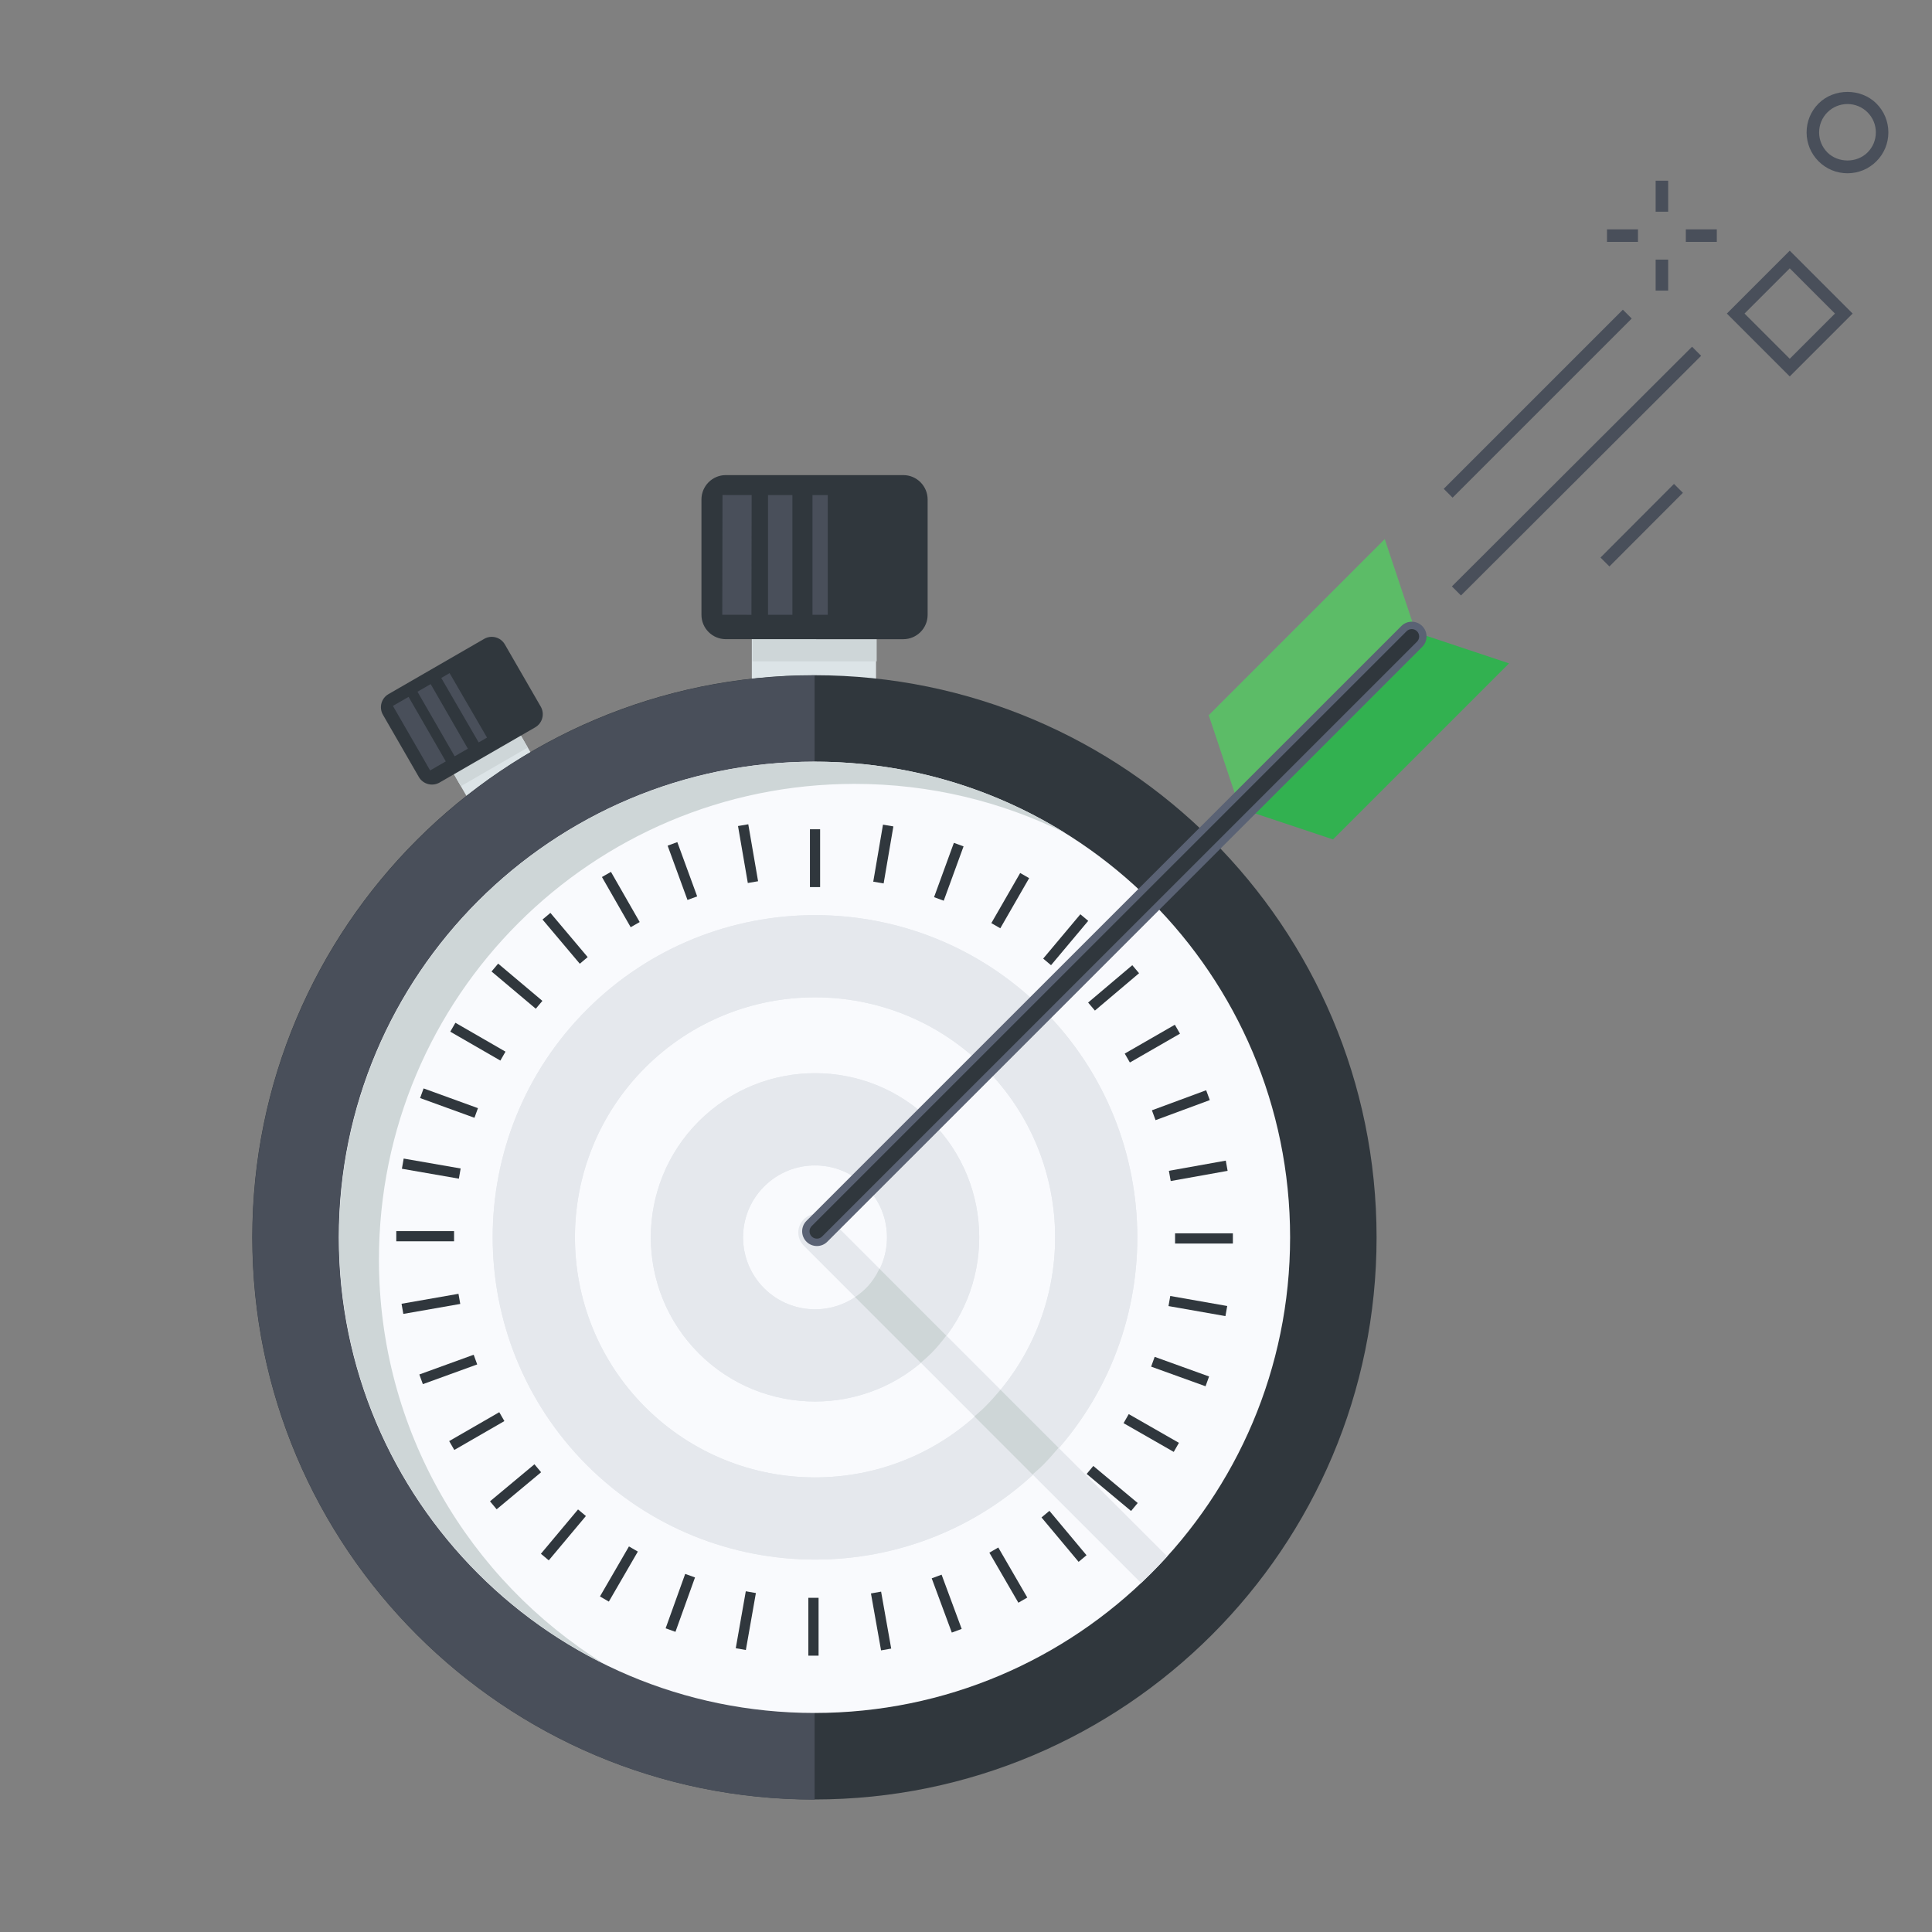 <?xml version="1.0" encoding="UTF-8" standalone="no"?>
<!DOCTYPE svg PUBLIC "-//W3C//DTD SVG 1.1//EN" "http://www.w3.org/Graphics/SVG/1.1/DTD/svg11.dtd">
<svg width="100%" height="100%" viewBox="0 0 250 250" version="1.1" xmlns="http://www.w3.org/2000/svg" xmlns:xlink="http://www.w3.org/1999/xlink" xml:space="preserve" xmlns:serif="http://www.serif.com/" style="fill-rule:evenodd;clip-rule:evenodd;stroke-linejoin:round;stroke-miterlimit:1.414;">
    <rect x="0" y="0" width="250" height="250" fill="#808080" stroke="none"/>
    <g transform="matrix(-2.134,0,0,2.134,455.167,-5567.65)">
        <rect x="160.173" y="2645.98" width="7.531" height="8.067" style="fill:rgb(220,228,231);"/>
    </g>
    <g transform="matrix(-2.134,0,0,2.134,97.371,77.546)">
        <rect x="-7.531" y="-0.002" width="7.531" height="3.764" style="fill:rgb(206,214,216);"/>
    </g>
    <g transform="matrix(2.134,0,0,2.134,120.035,64.633)">
        <path d="M0,6.993C0,7.809 -0.662,8.472 -1.479,8.472L-12.235,8.47C-13.053,8.472 -13.715,7.809 -13.715,6.992L-13.715,0.001C-13.715,-0.817 -13.053,-1.479 -12.235,-1.479L-1.479,-1.479C-0.662,-1.479 0,-0.816 0,0.001L0,6.993Z" style="fill:rgb(48,55,61);fill-rule:nonzero;"/>
    </g>
    <g transform="matrix(-2.134,-0.004,-0.004,2.134,93.504,64.058)">
        <rect x="-1.762" y="-0.001" width="1.768" height="7.261" style="fill:rgb(73,79,90);"/>
    </g>
    <g transform="matrix(-2.134,0,0,2.134,99.38,64.061)">
        <rect x="-1.479" y="0" width="1.479" height="7.261" style="fill:rgb(73,79,90);"/>
    </g>
    <g transform="matrix(-2.134,0,0,2.134,105.136,64.063)">
        <rect x="-0.925" y="0" width="0.925" height="7.26" style="fill:rgb(73,79,90);"/>
    </g>
    <g transform="matrix(-1.848,1.067,1.067,1.848,57.005,101.192)">
        <rect x="-5.628" y="-1.509" width="4.688" height="5.022" style="fill:rgb(220,228,231);"/>
    </g>
    <g transform="matrix(-1.847,1.067,1.067,1.847,58.051,100.148)">
        <rect x="-4.958" y="-1.33" width="4.687" height="2.344" style="fill:rgb(206,214,216);"/>
    </g>
    <g transform="matrix(2.134,0,0,2.134,69.971,92.497)">
        <path d="M0,-0.499C0.255,-0.059 0.104,0.505 -0.335,0.759L-6.134,4.106C-6.574,4.359 -7.138,4.211 -7.392,3.769L-9.566,0C-9.822,-0.44 -9.67,-1.004 -9.23,-1.256L-3.431,-4.605C-2.991,-4.858 -2.429,-4.709 -2.176,-4.269L0,-0.499Z" style="fill:rgb(48,55,61);fill-rule:nonzero;"/>
    </g>
    <g transform="matrix(-1.848,1.066,1.066,1.848,49.508,93.529)">
        <rect x="-2.15" y="-0.575" width="1.096" height="4.519" style="fill:rgb(73,79,90);"/>
    </g>
    <g transform="matrix(-1.849,1.065,1.065,1.849,52.618,91.63)">
        <rect x="-1.99" y="-0.534" width="0.924" height="4.519" style="fill:rgb(73,79,90);"/>
    </g>
    <g transform="matrix(-1.845,1.071,1.071,1.845,55.581,89.721)">
        <rect x="-1.669" y="-0.451" width="0.585" height="4.521" style="fill:rgb(73,79,90);"/>
    </g>
    <g transform="matrix(2.134,0,0,2.134,178.129,160.11)">
        <path d="M0,0.001C0,18.823 -15.261,34.086 -34.087,34.087C-52.913,34.087 -68.173,18.823 -68.173,0.001C-68.173,-18.826 -52.913,-34.086 -34.087,-34.085C-15.261,-34.085 -0.002,-18.825 0,0.001" style="fill:rgb(48,55,61);fill-rule:nonzero;"/>
    </g>
    <g transform="matrix(2.134,0,0,2.134,105.405,87.388)">
        <path d="M0,68.173C-18.826,68.173 -34.086,52.909 -34.086,34.087C-34.086,15.26 -18.826,0 0,0.001" style="fill:rgb(73,79,90);fill-rule:nonzero;"/>
    </g>
    <g transform="matrix(2.134,0,0,2.134,166.939,160.104)">
        <path d="M0,0.004C0,15.932 -12.912,28.844 -28.842,28.844C-44.77,28.844 -57.684,15.931 -57.684,0.004C-57.684,-15.925 -44.77,-28.84 -28.842,-28.84C-12.912,-28.84 0,-15.925 0,0.004" style="fill:rgb(249,250,253);fill-rule:nonzero;"/>
    </g>
    <g transform="matrix(2.134,0,0,2.134,49.035,150.889)">
        <path d="M0,5.667C0,-10.263 12.914,-23.175 28.841,-23.175C33.425,-23.175 37.753,-22.103 41.603,-20.199C37.192,-22.937 31.995,-24.521 26.421,-24.521C10.494,-24.521 -2.421,-11.605 -2.421,4.323C-2.421,15.668 4.136,25.479 13.661,30.188C5.463,25.103 0,16.022 0,5.667" style="fill:rgb(206,214,215);fill-rule:nonzero;"/>
    </g>
    <g transform="matrix(-2.134,0,0,2.134,455.449,-5520.5)">
        <rect x="163.696" y="2637.21" width="0.617" height="3.507" style="fill:rgb(48,55,61);"/>
    </g>
    <g transform="matrix(-2.103,0.362,0.362,2.103,94.913,107.163)">
        <rect x="-0.924" y="-0.08" width="0.632" height="3.505" style="fill:rgb(48,55,61);"/>
    </g>
    <g transform="matrix(-2.004,0.733,0.733,2.004,85.397,110.278)">
        <rect x="-1.2" y="-0.214" width="0.626" height="3.505" style="fill:rgb(48,55,61);"/>
    </g>
    <g transform="matrix(-1.851,1.06,1.06,1.851,76.769,115.086)">
        <rect x="-1.459" y="-0.389" width="0.63" height="3.508" style="fill:rgb(48,55,61);"/>
    </g>
    <g transform="matrix(-1.631,1.375,1.375,1.631,69.328,121.431)">
        <rect x="-1.677" y="-0.612" width="0.625" height="3.508" style="fill:rgb(48,55,61);"/>
    </g>
    <g transform="matrix(-1.374,1.632,1.632,1.374,63.326,128.899)">
        <rect x="-1.851" y="-0.863" width="0.623" height="3.508" style="fill:rgb(48,55,61);"/>
    </g>
    <g transform="matrix(-1.066,1.848,1.848,1.066,58.93,137.232)">
        <rect x="-1.984" y="-1.144" width="0.624" height="3.507" style="fill:rgb(48,55,61);"/>
    </g>
    <g transform="matrix(-0.728,2.005,2.005,0.728,56.205,146.032)">
        <rect x="-2.065" y="-1.444" width="0.622" height="3.508" style="fill:rgb(48,55,61);"/>
    </g>
    <g transform="matrix(-0.366,2.102,2.102,0.366,55.156,154.959)">
        <rect x="-2.093" y="-1.754" width="0.627" height="3.507" style="fill:rgb(48,55,61);"/>
    </g>
    <g transform="matrix(0,2.134,2.134,0,55.677,163.704)">
        <rect x="-2.061" y="-2.061" width="0.618" height="3.504" style="fill:rgb(48,55,61);"/>
    </g>
    <g transform="matrix(0.368,2.102,2.102,-0.368,57.655,172.008)">
        <rect x="-1.984" y="-2.362" width="0.624" height="3.505" style="fill:rgb(48,55,61);"/>
    </g>
    <g transform="matrix(0.728,2.005,2.005,-0.728,60.918,179.647)">
        <rect x="-1.854" y="-2.646" width="0.625" height="3.507" style="fill:rgb(48,55,61);"/>
    </g>
    <g transform="matrix(1.066,1.848,1.848,-1.066,65.265,186.482)">
        <rect x="-1.675" y="-2.898" width="0.622" height="3.507" style="fill:rgb(48,55,61);"/>
    </g>
    <g transform="matrix(1.366,1.639,1.639,-1.366,70.513,192.402)">
        <rect x="-1.46" y="-3.119" width="0.63" height="3.509" style="fill:rgb(48,55,61);"/>
    </g>
    <g transform="matrix(1.636,1.37,1.37,-1.636,76.474,197.317)">
        <rect x="-1.203" y="-3.294" width="0.622" height="3.507" style="fill:rgb(48,55,61);"/>
    </g>
    <g transform="matrix(1.846,1.07,1.07,-1.846,83,201.241)">
        <rect x="-0.921" y="-3.426" width="0.623" height="3.506" style="fill:rgb(48,55,61);"/>
    </g>
    <g transform="matrix(2.008,0.722,0.722,-2.008,89.921,204.119)">
        <rect x="-0.627" y="-3.504" width="0.633" height="3.506" style="fill:rgb(48,55,61);"/>
    </g>
    <g transform="matrix(2.101,0.37,0.37,-2.101,97.171,205.968)">
        <rect x="-0.312" y="-3.535" width="0.622" height="3.508" style="fill:rgb(48,55,61);"/>
    </g>
    <g transform="matrix(2.134,0,0,2.134,104.6,214.242)">
        <rect x="0" y="-3.508" width="0.62" height="3.508" style="fill:rgb(48,55,61);"/>
    </g>
    <g transform="matrix(2.101,-0.373,-0.373,-2.101,112.111,206.471)">
        <rect x="0.295" y="-3.426" width="0.625" height="3.507" style="fill:rgb(48,55,61);"/>
    </g>
    <g transform="matrix(2.001,-0.741,-0.741,-2.001,119.587,205.082)">
        <rect x="0.567" y="-3.295" width="0.639" height="3.508" style="fill:rgb(48,55,61);"/>
    </g>
    <g transform="matrix(1.846,-1.07,-1.07,-1.846,126.906,202.523)">
        <rect x="0.831" y="-3.119" width="0.625" height="3.508" style="fill:rgb(48,55,61);"/>
    </g>
    <g transform="matrix(1.637,-1.368,-1.368,-1.637,133.883,198.793)">
        <rect x="1.052" y="-2.9" width="0.625" height="3.509" style="fill:rgb(48,55,61);"/>
    </g>
    <g transform="matrix(1.367,-1.638,-1.638,-1.367,140.352,193.918)">
        <rect x="1.227" y="-2.643" width="0.63" height="3.508" style="fill:rgb(48,55,61);"/>
    </g>
    <g transform="matrix(1.06,-1.851,-1.851,-1.06,146.071,187.878)">
        <rect x="1.355" y="-2.363" width="0.633" height="3.508" style="fill:rgb(48,55,61);"/>
    </g>
    <g transform="matrix(0.724,-2.007,-2.007,-0.724,150.816,180.772)">
        <rect x="1.437" y="-2.063" width="0.631" height="3.508" style="fill:rgb(48,55,61);"/>
    </g>
    <g transform="matrix(0.37,-2.101,-2.101,-0.37,154.338,172.742)">
        <rect x="1.47" y="-1.756" width="0.622" height="3.507" style="fill:rgb(48,55,61);"/>
    </g>
    <g transform="matrix(0,-2.134,-2.134,0,156.449,163.994)">
        <rect x="1.443" y="-1.446" width="0.62" height="3.506" style="fill:rgb(48,55,61);"/>
    </g>
    <g transform="matrix(-0.376,-2.1,-2.1,0.376,156.961,154.78)">
        <rect x="1.354" y="-1.143" width="0.63" height="3.506" style="fill:rgb(48,55,61);"/>
    </g>
    <g transform="matrix(-0.74,-2.001,-2.001,0.74,155.719,145.431)">
        <rect x="1.219" y="-0.865" width="0.637" height="3.508" style="fill:rgb(48,55,61);"/>
    </g>
    <g transform="matrix(-1.064,-1.849,-1.849,1.064,152.68,136.349)">
        <rect x="1.051" y="-0.61" width="0.625" height="3.507" style="fill:rgb(48,55,61);"/>
    </g>
    <g transform="matrix(-1.378,-1.629,-1.629,1.378,147.892,127.814)">
        <rect x="0.823" y="-0.391" width="0.637" height="3.508" style="fill:rgb(48,55,61);"/>
    </g>
    <g transform="matrix(-1.635,-1.371,-1.371,1.635,141.468,120.299)">
        <rect x="0.578" y="-0.213" width="0.622" height="3.509" style="fill:rgb(48,55,61);"/>
    </g>
    <g transform="matrix(-1.849,-1.064,-1.064,1.849,133.626,114.094)">
        <rect x="0.293" y="-0.081" width="0.627" height="3.508" style="fill:rgb(48,55,61);"/>
    </g>
    <g transform="matrix(-2.004,-0.731,-0.731,2.004,124.676,109.516)">
        <rect x="-0.004" y="0.001" width="0.625" height="3.508" style="fill:rgb(48,55,61);"/>
    </g>
    <g transform="matrix(-2.103,-0.359,-0.359,2.103,114.941,106.768)">
        <rect x="-0.319" y="0.026" width="0.639" height="3.509" style="fill:rgb(48,55,61);"/>
    </g>
    <g transform="matrix(2.134,0,0,2.134,127.431,138.159)">
        <path d="M0,20.582C-5.686,26.269 -14.903,26.263 -20.594,20.58C-26.268,14.899 -26.276,5.68 -20.592,-0.007C-14.903,-5.687 -5.682,-5.687 0,-0.007C5.686,5.68 5.689,14.899 0,20.582M3.525,-3.532C-4.104,-11.157 -16.481,-11.157 -24.118,-3.532C-31.752,4.099 -31.738,16.477 -24.125,24.101C-16.481,31.731 -4.107,31.739 3.525,24.105C11.16,16.477 11.155,4.099 3.525,-3.532" style="fill:rgb(229,232,237);fill-rule:nonzero;"/>
    </g>
    <g transform="matrix(2.134,0,0,2.134,112.051,153.535)">
        <path d="M0,6.168C-1.706,7.872 -4.469,7.872 -6.176,6.166C-7.875,4.465 -7.878,1.7 -6.172,-0.003C-4.469,-1.706 -1.704,-1.706 0,-0.003C1.701,1.7 1.705,4.465 0,6.168M3.953,-3.959C0.067,-7.843 -6.238,-7.843 -10.131,-3.959C-14.018,-0.071 -14.012,6.234 -10.132,10.119C-6.238,14.006 0.065,14.011 3.953,10.121C7.844,6.234 7.84,-0.071 3.953,-3.959" style="fill:rgb(229,232,237);fill-rule:nonzero;"/>
    </g>
    <g transform="matrix(2.134,0,0,2.134,127.431,138.159)">
        <path d="M0,20.582C-5.686,26.269 -14.903,26.263 -20.594,20.58C-26.268,14.899 -26.276,5.68 -20.592,-0.007C-14.903,-5.687 -5.682,-5.687 0,-0.007C5.686,5.68 5.689,14.899 0,20.582M3.525,-3.532C-4.104,-11.157 -16.481,-11.157 -24.118,-3.532C-31.752,4.099 -31.738,16.477 -24.125,24.101C-16.481,31.731 -4.107,31.739 3.525,24.105C11.16,16.477 11.155,4.099 3.525,-3.532" style="fill:rgb(229,232,237);fill-rule:nonzero;"/>
    </g>
    <g transform="matrix(2.134,0,0,2.134,112.051,153.535)">
        <path d="M0,6.168C-1.706,7.872 -4.469,7.872 -6.176,6.166C-7.875,4.465 -7.878,1.7 -6.172,-0.003C-4.469,-1.706 -1.704,-1.706 0,-0.003C1.701,1.7 1.705,4.465 0,6.168M3.953,-3.959C0.067,-7.843 -6.238,-7.843 -10.131,-3.959C-14.018,-0.071 -14.012,6.234 -10.132,10.119C-6.238,14.006 0.065,14.011 3.953,10.121C7.844,6.234 7.84,-0.071 3.953,-3.959" style="fill:rgb(229,232,237);fill-rule:nonzero;"/>
    </g>
    <g transform="matrix(2.134,0,0,2.134,107.417,203.899)">
        <path d="M0,-21.61C-0.441,-22.05 -1.156,-22.05 -1.599,-21.61C-2.039,-21.17 -2.039,-20.454 -1.599,-20.015L18.854,0.44C19.4,-0.079 19.934,-0.613 20.439,-1.172L0,-21.61Z" style="fill:rgb(229,232,237);fill-rule:nonzero;"/>
    </g>
    <g transform="matrix(2.134,0,0,2.134,129.457,190.803)">
        <path d="M0,-5.141C-0.298,-4.782 -0.611,-4.43 -0.949,-4.093C-1.152,-3.891 -1.367,-3.712 -1.578,-3.524L1.944,0C2.154,-0.192 2.372,-0.368 2.576,-0.57C2.912,-0.908 3.216,-1.264 3.523,-1.62L0,-5.141Z" style="fill:rgb(206,214,215);fill-rule:nonzero;"/>
    </g>
    <g transform="matrix(2.134,0,0,2.134,113.799,176.339)">
        <path d="M0,-5.701C-0.205,-5.277 -0.468,-4.872 -0.819,-4.52C-1.025,-4.315 -1.246,-4.139 -1.477,-3.983L2.506,0C2.72,-0.18 2.931,-0.364 3.134,-0.567C3.474,-0.907 3.774,-1.273 4.054,-1.646L0,-5.701Z" style="fill:rgb(206,214,215);fill-rule:nonzero;"/>
    </g>
    <g transform="matrix(-0.675,-2.024,-2.024,0.675,189.304,90.57)">
        <path d="M-1.959,14.919L3.999,14.919L10.754,1.413L4.792,1.413L-1.959,14.919Z" style="fill:rgb(92,188,103);fill-rule:nonzero;"/>
    </g>
    <g transform="matrix(2.024,0.675,0.675,-2.024,158.358,98.607)">
        <path d="M1.81,-2.357L7.768,-2.357L14.519,11.151L8.562,11.147L1.81,-2.357Z" style="fill:rgb(50,177,80);fill-rule:nonzero;"/>
    </g>
    <g transform="matrix(2.134,0,0,2.134,105.709,80.263)">
        <path d="M0,37.944C-0.229,37.944 -0.459,37.857 -0.633,37.682C-0.982,37.333 -0.982,36.766 -0.633,36.417L35.438,0.349C35.787,0 36.354,0 36.703,0.349C37.053,0.699 37.053,1.265 36.703,1.615L0.631,37.682C0.457,37.857 0.229,37.944 0,37.944" style="fill:rgb(90,98,116);fill-rule:nonzero;"/>
    </g>
    <g transform="matrix(2.134,0,0,2.134,105.709,81.31)">
        <path d="M0,37.006C-0.115,37.006 -0.229,36.963 -0.317,36.875C-0.492,36.7 -0.492,36.418 -0.317,36.242L35.754,0.174C35.928,0 36.211,0 36.387,0.174C36.562,0.35 36.562,0.633 36.387,0.808L0.316,36.875C0.229,36.963 0.114,37.006 0,37.006" style="fill:rgb(48,55,61);fill-rule:nonzero;"/>
    </g>
    <g transform="matrix(-1.51,-1.507,-1.507,1.51,219.163,67.144)">
        <rect x="1.58" y="-0.657" width="0.765" height="6.311" style="fill:rgb(73,79,90);"/>
    </g>
    <g transform="matrix(-1.509,-1.509,-1.509,1.509,215.372,51.425)">
        <rect x="4.783" y="-1.981" width="0.759" height="15.361" style="fill:rgb(73,79,90);"/>
    </g>
    <g transform="matrix(-1.507,-1.51,-1.51,1.507,225.955,60.173)">
        <rect x="6.619" y="-2.745" width="0.779" height="20.58" style="fill:rgb(73,79,90);"/>
    </g>
    <g transform="matrix(-2.134,0,0,2.134,684.877,-5681.63)">
        <rect x="216.833" y="2676.34" width="1.879" height="0.759" style="fill:rgb(73,79,90);"/>
    </g>
    <g transform="matrix(-2.134,0,0,2.134,664.468,-5681.63)">
        <rect x="212.05" y="2676.34" width="1.879" height="0.759" style="fill:rgb(73,79,90);"/>
    </g>
    <g transform="matrix(-2.134,0,0,2.134,674.673,-5671.42)">
        <rect x="215.001" y="2673.39" width="0.76" height="1.879" style="fill:rgb(73,79,90);"/>
    </g>
    <g transform="matrix(-2.134,0,0,2.134,674.673,-5691.83)">
        <rect x="215.001" y="2678.17" width="0.76" height="1.879" style="fill:rgb(73,79,90);"/>
    </g>
    <g transform="matrix(2.134,0,0,2.134,239.063,20.351)">
        <path d="M0,-3.228C-0.459,-3.228 -0.892,-3.049 -1.217,-2.725C-1.54,-2.399 -1.72,-1.968 -1.72,-1.509C-1.72,-1.05 -1.54,-0.618 -1.217,-0.292C-0.565,0.356 0.567,0.358 1.216,-0.292C1.542,-0.616 1.72,-1.049 1.72,-1.509C1.72,-1.968 1.542,-2.399 1.216,-2.725C0.892,-3.049 0.46,-3.228 0,-3.228M0,0.97C-0.661,0.97 -1.284,0.713 -1.753,0.245C-2.221,-0.224 -2.479,-0.847 -2.479,-1.509C-2.479,-2.171 -2.221,-2.793 -1.753,-3.261C-0.815,-4.198 0.817,-4.198 1.753,-3.261C2.221,-2.793 2.479,-2.17 2.479,-1.509C2.479,-0.845 2.221,-0.224 1.753,0.245C1.285,0.713 0.663,0.97 0,0.97" style="fill:rgb(73,79,90);fill-rule:nonzero;"/>
    </g>
    <g transform="matrix(2.134,0,0,2.134,225.743,40.572)">
        <path d="M0,0.001L2.741,2.741L5.482,0.001L2.741,-2.741L0,0.001ZM2.741,3.814L-1.072,0.001L2.741,-3.813L6.555,0.001L2.741,3.814Z" style="fill:rgb(73,79,90);fill-rule:nonzero;"/>
    </g>
</svg>
